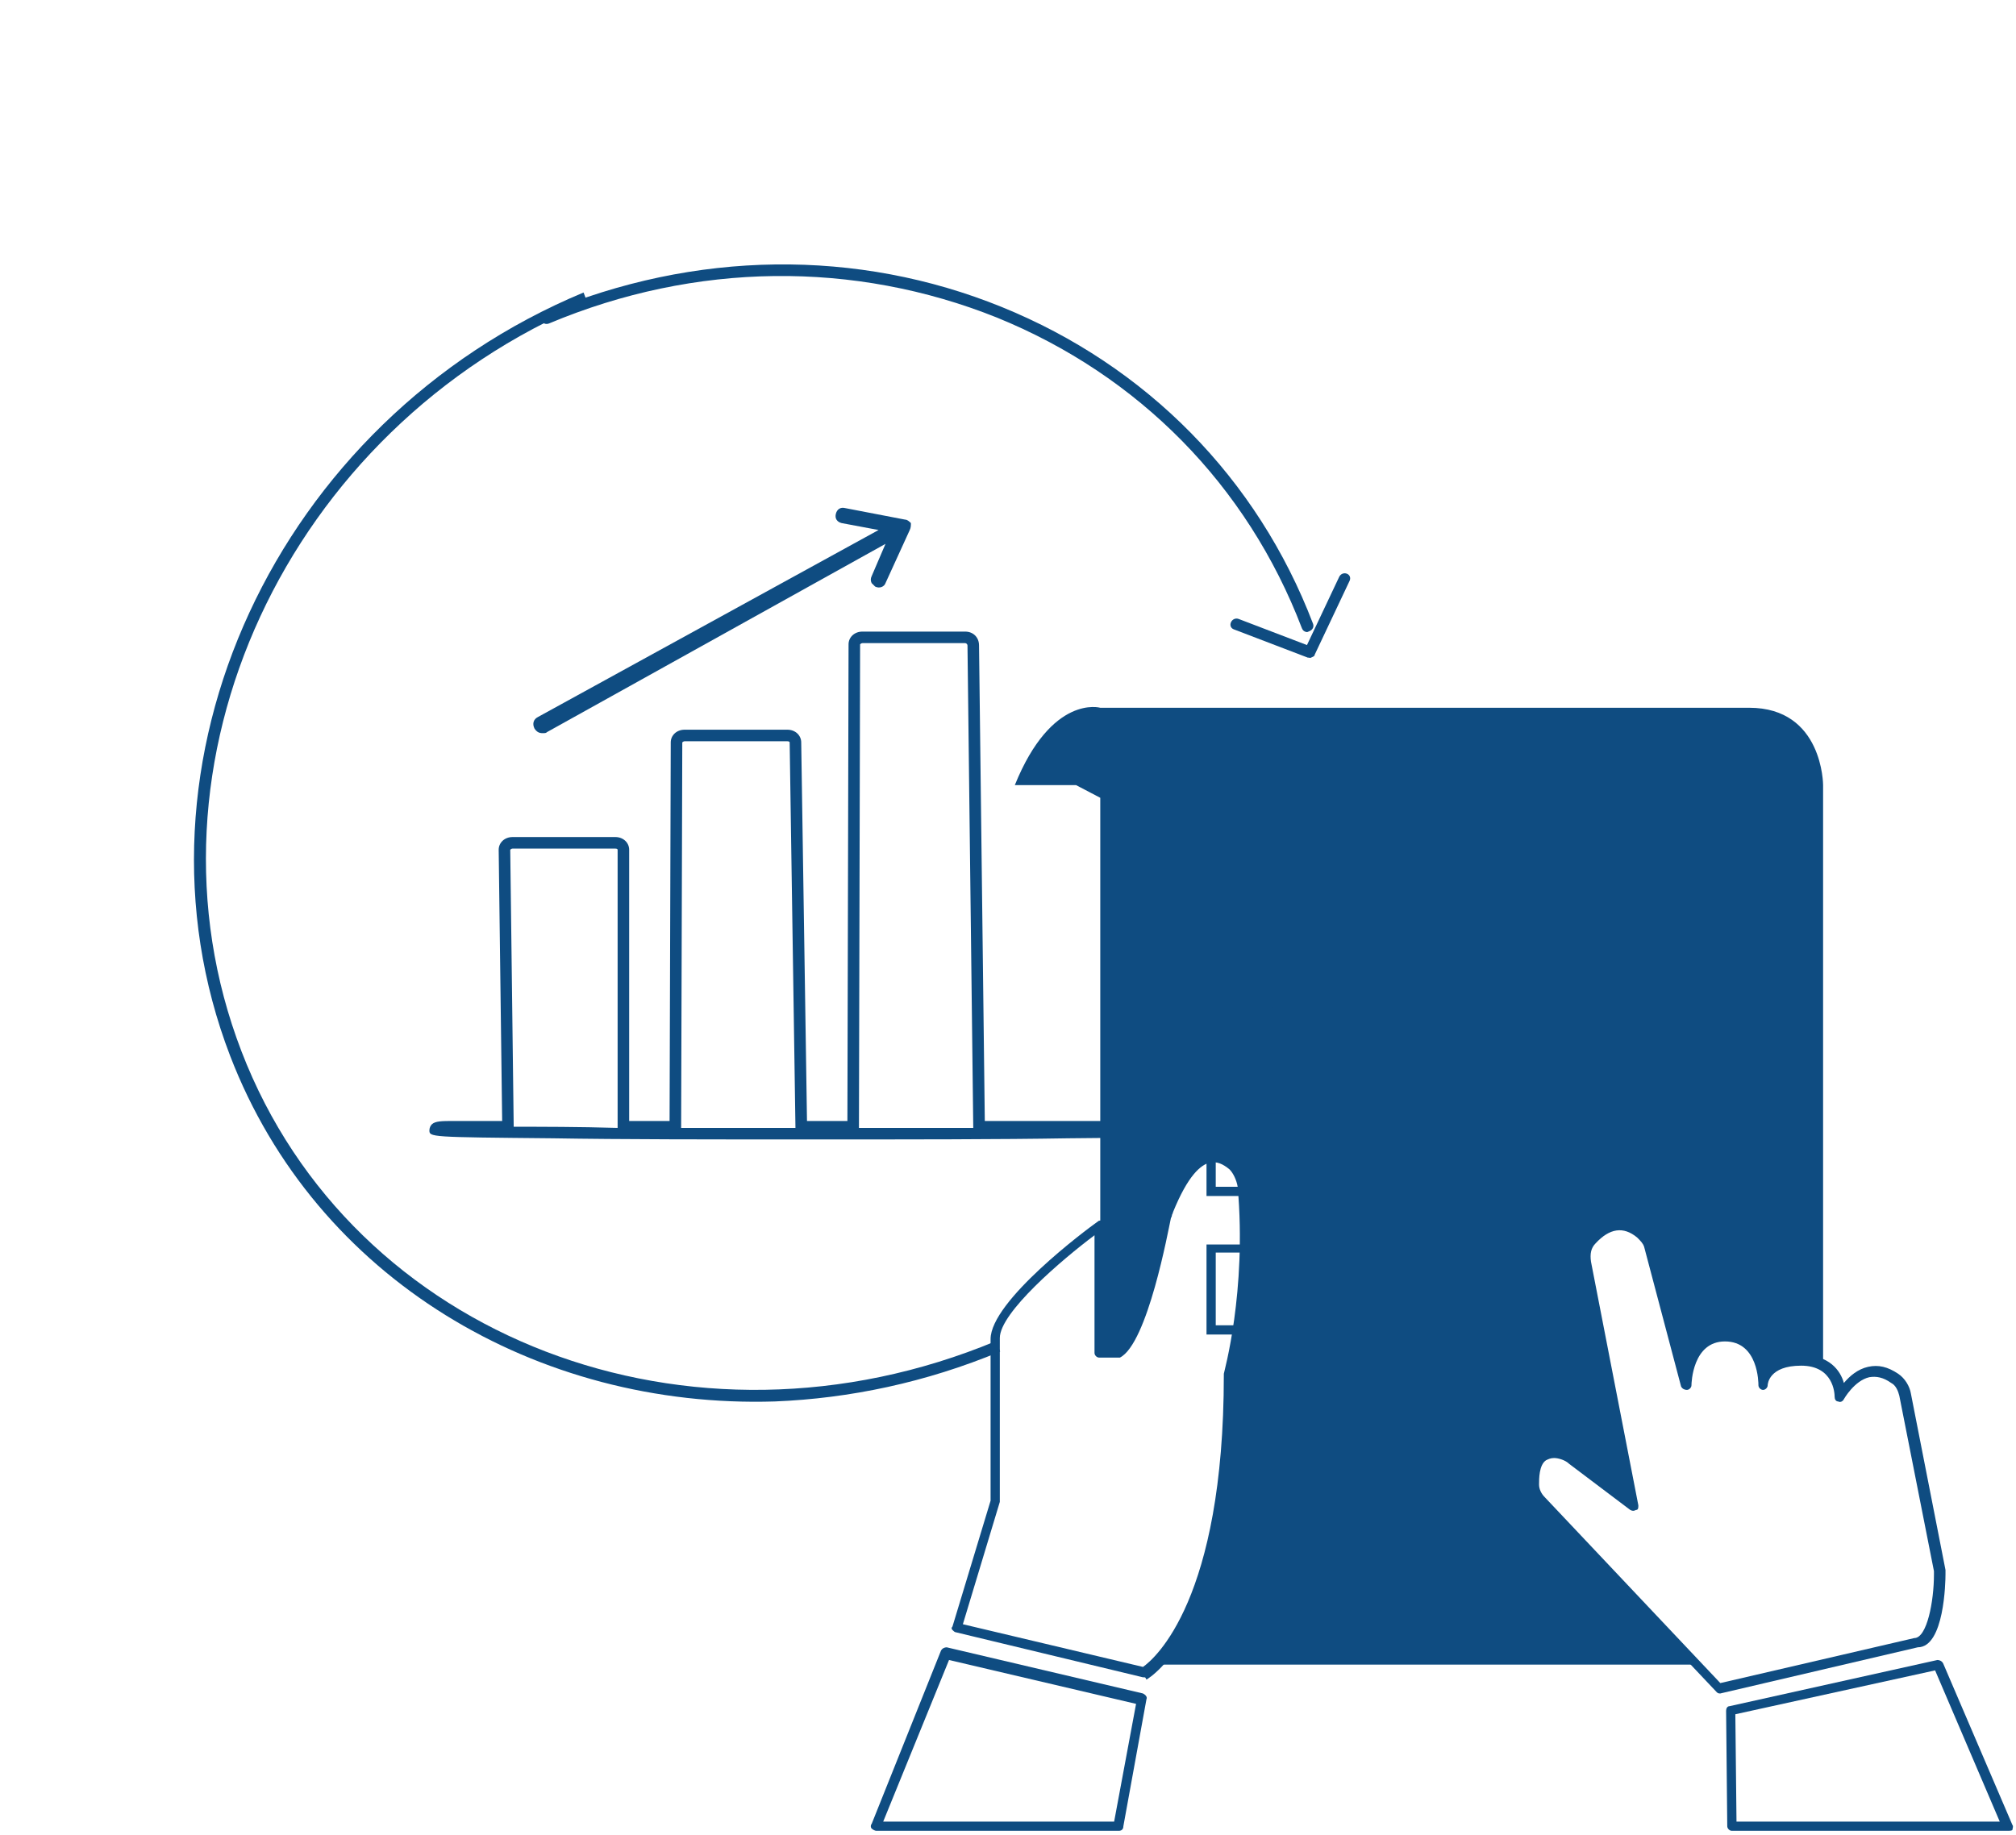 <?xml version="1.0" encoding="UTF-8"?> <svg xmlns="http://www.w3.org/2000/svg" width="156" height="142" viewBox="0 0 156 142" fill="none"><path d="M62.714 88.189C55.119 88.189 47.971 88.189 42.789 88.1C33.228 88.011 33.228 88.011 33.228 87.475C33.228 87.296 33.318 87.118 33.407 87.028C33.675 86.76 34.211 86.76 35.105 86.76H38.858L38.589 65.767C38.589 65.231 39.036 64.784 39.662 64.784H47.614C48.239 64.784 48.686 65.231 48.686 65.767V86.76H51.813L51.903 57.459C51.903 56.923 52.349 56.476 52.975 56.476H60.927C61.552 56.476 61.999 56.923 61.999 57.459L62.446 86.76H65.573L65.662 49.866C65.662 49.33 66.109 48.883 66.734 48.883H74.686C75.312 48.883 75.759 49.33 75.759 49.955L76.205 86.76H90.323C91.216 86.76 91.752 86.76 92.02 87.028C92.11 87.118 92.199 87.296 92.199 87.475C92.199 88.011 92.199 88.011 82.639 88.1C77.456 88.189 70.308 88.189 62.714 88.189ZM52.707 87.296C55.566 87.296 58.514 87.296 61.552 87.296V87.207L61.105 57.459C61.105 57.459 61.105 57.37 60.927 57.37H52.975C52.885 57.37 52.796 57.459 52.796 57.459L52.707 87.296ZM66.734 49.776C66.645 49.776 66.556 49.866 66.556 49.866L66.466 87.296C69.504 87.296 72.542 87.296 75.312 87.296L74.865 49.955C74.865 49.866 74.776 49.776 74.686 49.776H66.734ZM39.751 87.207C41.985 87.207 44.755 87.207 47.792 87.296V65.767C47.792 65.767 47.792 65.678 47.614 65.678H39.662C39.572 65.678 39.483 65.767 39.483 65.767L39.751 87.207Z" fill="#0F4C81"></path><path d="M59.962 108.467C41.572 109.045 24.452 98.988 17.813 81.73C9.108 59.099 21.355 32.556 45.156 22.639L45.469 23.453C22.191 33.152 10.136 59.143 18.685 81.367C27.233 103.591 53.453 113.635 77.08 103.791L77.393 104.605C71.639 107.002 65.739 108.233 59.962 108.467Z" fill="#0F4C81"></path><path d="M101.154 48.922C100.952 48.914 100.805 48.789 100.744 48.628C96.505 37.532 88.086 29.03 77.136 24.576C66.1 20.159 53.814 20.278 42.5 25.028C42.243 25.136 42.01 25.047 41.918 24.805C41.826 24.564 41.936 24.331 42.193 24.224C53.764 19.366 66.338 19.219 77.521 23.762C88.704 28.304 97.301 37.011 101.601 48.268C101.693 48.509 101.583 48.742 101.326 48.85C101.24 48.886 101.24 48.886 101.154 48.922Z" fill="#0F4C81"></path><path d="M101.415 50.912C101.33 50.947 101.3 50.868 101.215 50.904L95.47 48.708C95.24 48.62 95.149 48.382 95.258 48.153C95.366 47.923 95.62 47.817 95.85 47.905L101.135 49.925L103.627 44.649C103.736 44.42 103.989 44.313 104.219 44.401C104.449 44.489 104.54 44.727 104.432 44.956L101.723 50.691C101.753 50.77 101.584 50.841 101.415 50.912Z" fill="#0F4C81"></path><path fill-rule="evenodd" clip-rule="evenodd" d="M141.073 60.764V105.787C140.626 105.519 140.09 105.341 139.375 105.341C136.427 105.341 136.427 107.217 136.427 107.217C136.427 107.217 136.427 103.465 133.478 103.465C130.53 103.465 130.53 107.217 130.53 107.217L127.581 95.961C124.722 93.102 122.756 96.854 122.756 96.854C124.633 106.234 126.598 116.507 126.598 116.507L121.774 112.845C117.842 110.969 118.825 115.614 118.825 115.614L131.334 128.835H89.519C91.395 126.87 95.147 121.063 95.147 106.502C95.147 106.502 97.024 99.713 96.13 91.047C96.13 91.047 93.271 86.223 90.412 93.995C90.412 93.995 88.536 103.643 86.57 104.626H85.14V61.746L83.264 60.764H78.528C81.388 53.706 85.14 54.778 85.14 54.778H135.355C141.073 54.778 141.073 60.764 141.073 60.764Z" fill="#0F4C81"></path><path d="M100.33 71.126H93.361V64.158H100.33V71.126ZM94.075 70.411H99.704V64.783H94.075V70.411Z" fill="#0F4C81"></path><path d="M100.33 81.847H93.361V74.879H100.33V81.847ZM94.075 81.132H99.704V75.504H94.075V81.132Z" fill="#0F4C81"></path><path d="M100.33 103.287H93.361V96.319H100.33V103.287ZM94.075 102.572H99.704V96.944H94.075V102.572Z" fill="#0F4C81"></path><path d="M100.33 92.566H93.361V85.598H100.33V92.566ZM94.075 91.852H99.704V86.224H94.075V91.852Z" fill="#0F4C81"></path><path d="M95.952 68.893C95.952 68.893 95.952 68.804 95.952 68.893C95.862 68.893 95.773 68.804 95.684 68.804L94.522 67.196C94.433 67.017 94.433 66.838 94.611 66.749C94.79 66.66 94.969 66.66 95.058 66.838L96.041 68.178L98.722 65.856C98.811 65.766 99.079 65.766 99.168 65.856C99.258 65.945 99.258 66.213 99.168 66.302L96.22 68.804C96.13 68.804 96.041 68.893 95.952 68.893Z" fill="#0F4C81"></path><path d="M95.952 79.97C95.952 79.97 95.952 79.881 95.952 79.97C95.862 79.97 95.773 79.881 95.684 79.792L94.522 78.094C94.433 77.916 94.433 77.737 94.611 77.648C94.79 77.558 94.969 77.558 95.058 77.737L96.041 79.166L98.722 76.933C98.811 76.844 99.079 76.844 99.168 76.933C99.258 77.022 99.258 77.29 99.168 77.38L96.22 79.881C96.13 79.881 96.041 79.97 95.952 79.97Z" fill="#0F4C81"></path><path d="M133.925 67.732H104.44V68.446H133.925V67.732Z" fill="#0F4C81"></path><path d="M123.203 98.998H104.44V99.713H123.203V98.998Z" fill="#0F4C81"></path><path d="M133.925 89.172H104.44V89.886H133.925V89.172Z" fill="#0F4C81"></path><path d="M133.925 78.452H104.44V79.166H133.925V78.452Z" fill="#0F4C81"></path><path d="M86.57 141.7H67.807C67.717 141.7 67.539 141.61 67.449 141.521C67.36 141.432 67.36 141.253 67.449 141.164L72.81 127.764C72.9 127.585 73.078 127.496 73.257 127.496L88.446 131.069C88.625 131.158 88.804 131.337 88.714 131.516L86.927 141.342C86.927 141.61 86.749 141.7 86.57 141.7ZM68.343 140.985H86.213L87.91 131.873L73.436 128.478L68.343 140.985Z" fill="#0F4C81"></path><path d="M155.369 141.7H134.014C133.836 141.7 133.657 141.521 133.657 141.342L133.568 132.409C133.568 132.23 133.657 132.052 133.836 132.052L149.919 128.478C150.097 128.478 150.276 128.568 150.365 128.746L155.726 141.253C155.816 141.342 155.726 141.521 155.726 141.61C155.726 141.7 155.458 141.7 155.369 141.7ZM134.372 140.985H154.743L149.74 129.282L134.282 132.677L134.372 140.985Z" fill="#0F4C81"></path><path d="M88.536 129.818H88.446L73.972 126.334C73.882 126.334 73.793 126.245 73.704 126.156C73.614 126.066 73.614 125.977 73.704 125.888L76.652 116.15V103.644C76.652 100.696 84.068 95.157 84.962 94.532C85.051 94.442 85.23 94.442 85.408 94.532C85.587 94.621 85.587 94.71 85.587 94.889V104.358H86.57C88 103.465 89.608 96.676 90.055 94.264V94.174C90.055 94.085 90.055 94.085 90.144 93.996C90.144 93.906 90.233 93.817 90.233 93.638C91.216 91.137 92.378 89.618 93.539 89.35C94.254 89.172 95.058 89.44 95.684 90.065C96.13 90.422 96.488 91.137 96.577 91.941C97.292 99.802 95.684 106.056 95.505 106.681C95.505 126.066 88.982 129.818 88.714 129.997C88.625 129.818 88.625 129.818 88.536 129.818ZM74.508 125.709L88.446 129.014C89.34 128.389 94.701 123.833 94.701 106.413V106.324C94.701 106.234 96.488 99.981 95.773 91.852C95.684 91.316 95.415 90.78 95.147 90.512C94.611 90.065 94.165 89.886 93.629 89.976C92.914 90.154 91.931 90.958 90.769 93.817C90.769 93.906 90.68 93.996 90.68 94.085C90.68 94.174 90.591 94.264 90.591 94.353C90.412 95.157 88.804 104.001 86.659 105.073C86.57 105.073 86.57 105.073 86.481 105.073H85.051C84.872 105.073 84.694 104.894 84.694 104.716V95.604C82.192 97.48 77.367 101.589 77.367 103.554V116.15V116.24L74.508 125.709Z" fill="#0F4C81"></path><path d="M133.121 131.068C133.032 131.068 132.942 131.068 132.853 130.979L119.093 116.418C118.646 115.971 118.468 115.435 118.468 114.899C118.378 114.095 118.468 112.934 119.272 112.398C119.897 111.951 120.88 112.041 122.042 112.577L126.062 115.614L122.578 97.747C122.488 96.943 122.667 96.318 123.114 95.693C124.365 94.263 125.973 94.085 127.403 95.157C127.76 95.514 128.028 95.782 128.207 96.229L130.619 105.341C131.066 104.179 131.959 103.018 133.657 103.018C135.623 103.018 136.516 104.447 136.784 105.787C137.231 105.341 138.035 104.894 139.554 104.894C141.52 104.894 142.413 106.055 142.681 107.038C143.128 106.502 143.753 105.966 144.558 105.787C145.362 105.609 146.077 105.787 146.881 106.323C147.417 106.681 147.774 107.306 147.864 107.842L150.544 121.51V121.867C150.544 122.403 150.455 127.495 148.4 127.495L133.121 131.068C133.21 131.068 133.121 131.068 133.121 131.068ZM120.255 112.845C119.987 112.845 119.808 112.934 119.629 113.023C119.093 113.381 119.093 114.453 119.093 114.899C119.093 115.257 119.272 115.614 119.54 115.882L133.121 130.264L148.132 126.78C149.114 126.78 149.651 123.922 149.651 121.867V121.599L146.97 108.021C146.881 107.663 146.702 107.217 146.345 107.038C145.719 106.591 145.183 106.502 144.647 106.591C143.485 106.859 142.681 108.289 142.681 108.289C142.592 108.467 142.413 108.557 142.235 108.467C142.056 108.467 141.966 108.289 141.966 108.11C141.966 107.842 141.877 105.698 139.375 105.698C136.874 105.698 136.784 107.127 136.784 107.217C136.784 107.395 136.606 107.574 136.427 107.574C136.248 107.574 136.069 107.395 136.069 107.217C136.069 107.038 136.069 103.822 133.478 103.822C130.977 103.822 130.887 107.038 130.887 107.217C130.887 107.395 130.708 107.574 130.53 107.574C130.351 107.574 130.172 107.485 130.083 107.306L127.224 96.497C127.134 96.229 126.956 96.05 126.688 95.782C125.616 94.889 124.543 95.067 123.471 96.229C123.114 96.586 123.024 97.033 123.114 97.658L126.777 116.507C126.777 116.686 126.777 116.865 126.598 116.865C126.42 116.954 126.33 116.954 126.152 116.865L121.416 113.291C121.148 113.023 120.612 112.845 120.255 112.845Z" fill="#0F4C81"></path><path d="M70.398 41.021L68.521 45.13C68.432 45.398 68.075 45.577 67.717 45.398C67.628 45.309 67.539 45.22 67.449 45.13C67.36 44.952 67.36 44.773 67.449 44.594L68.521 42.093L42.342 56.654C42.253 56.744 42.163 56.744 41.985 56.744C41.717 56.744 41.538 56.654 41.359 56.386C41.181 56.029 41.27 55.672 41.627 55.493L67.985 41.021L65.126 40.485C64.769 40.396 64.59 40.128 64.679 39.77C64.769 39.413 65.037 39.234 65.394 39.324L70.04 40.217C70.219 40.217 70.398 40.396 70.487 40.485C70.487 40.664 70.487 40.842 70.398 41.021Z" fill="#0F4C81"></path></svg> 